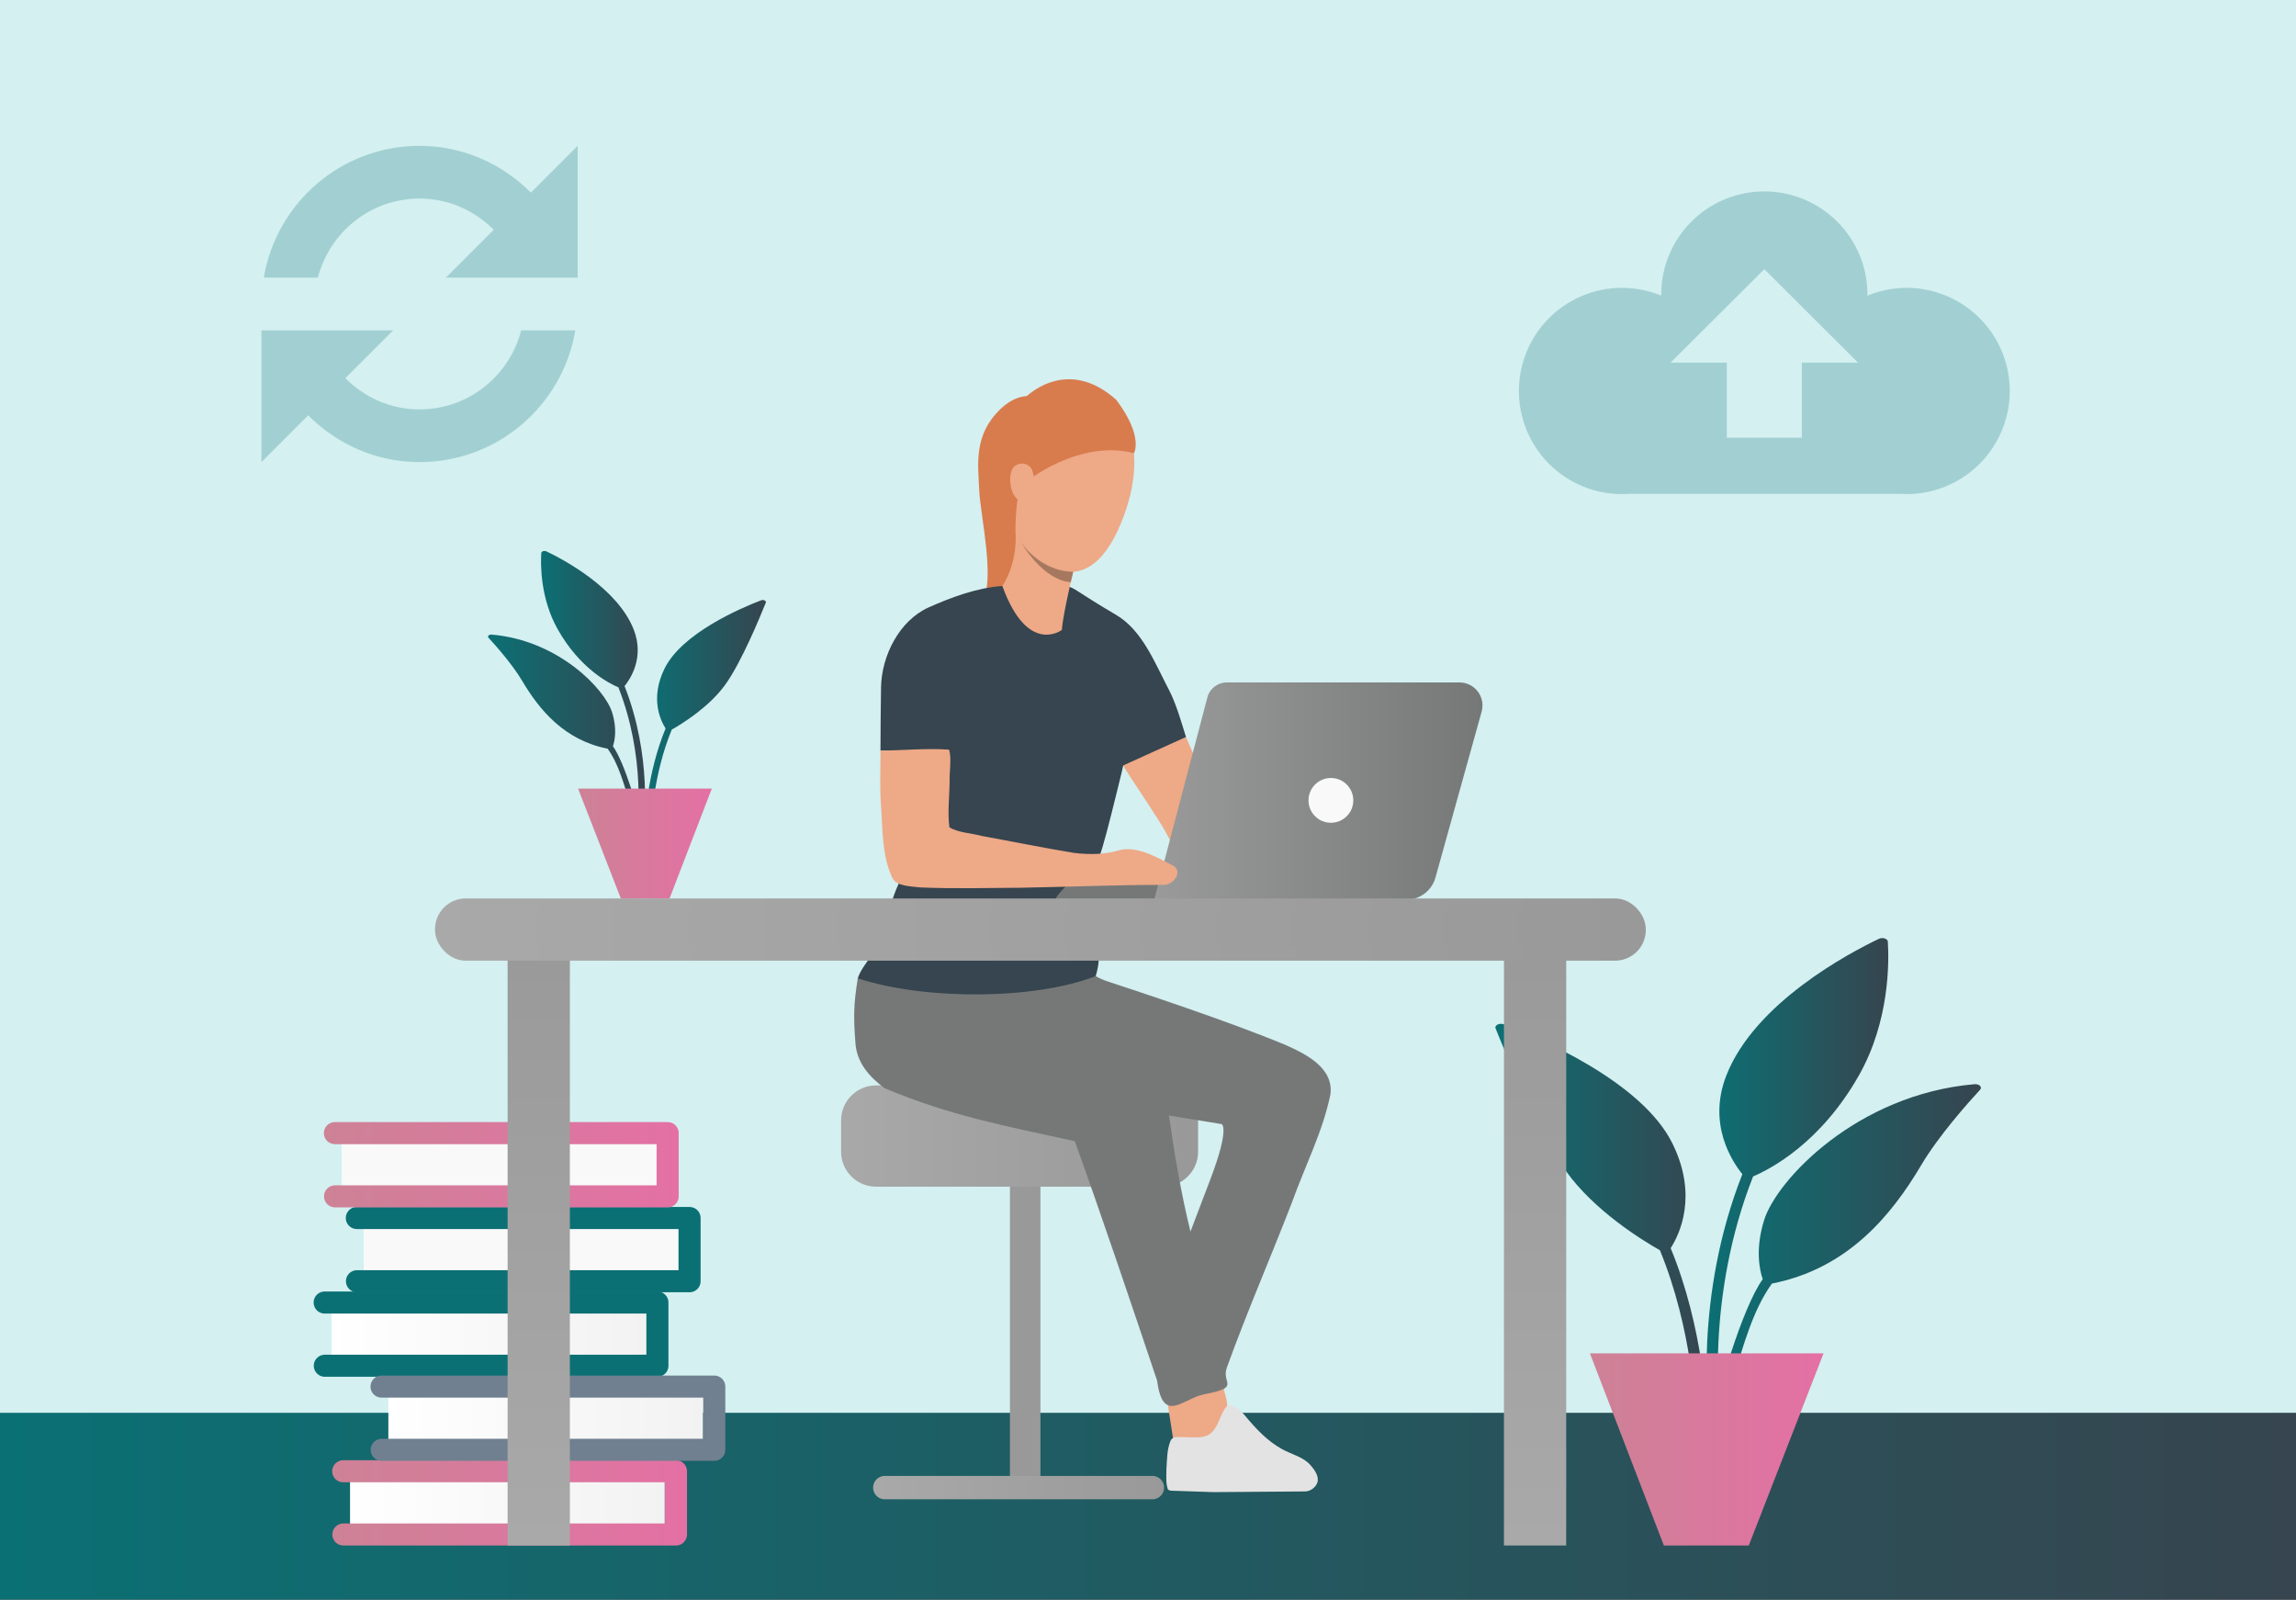 <?xml version="1.0" encoding="UTF-8" standalone="no"?>
<!-- © 2026 just a pro GmbH. Alle Rechte vorbehalten. Nutzung nur mit vorheriger schriftlicher Zustimmung. -->

<svg
   xmlns:dc="http://purl.org/dc/elements/1.1/"
   xmlns:cc="http://creativecommons.org/ns#"
   xmlns:rdf="http://www.w3.org/1999/02/22-rdf-syntax-ns#"
   xmlns:svg="http://www.w3.org/2000/svg"
   xmlns="http://www.w3.org/2000/svg"
   xmlns:xlink="http://www.w3.org/1999/xlink"
   xmlns:sodipodi="http://sodipodi.sourceforge.net/DTD/sodipodi-0.dtd"
   xmlns:inkscape="http://www.inkscape.org/namespaces/inkscape"
   width="834.079mm"
   height="581.054mm"
   viewBox="0 0 834.079 581.054"
   version="1.1"
   id="svg3801"
   inkscape:version="0.92.4 (5da689c313, 2019-01-14)"
   sodipodi:docname="modernisation_large.svg">
  <rect x="0" y="0" width="834.079" height="581.054" fill="#333333" stroke="none"/>
  <defs
     id="defs3795">
    <linearGradient
       id="linearGradient1742"
       inkscape:collect="always">
      <stop
         id="stop1738"
         offset="0"
         style="stop-color:#cd8296;stop-opacity:1;" />
      <stop
         id="stop1740"
         offset="1"
         style="stop-color:#e470a4;stop-opacity:1" />
    </linearGradient>
    <inkscape:path-effect
       only_selected="false"
       apply_with_weight="true"
       apply_no_weight="true"
       helper_size="0"
       steps="2"
       weight="33.333"
       is_visible="true"
       id="path-effect1674"
       effect="bspline" />
    <linearGradient
       inkscape:collect="always"
       id="linearGradient1579">
      <stop
         style="stop-color:#ffffff;stop-opacity:1"
         offset="0"
         id="stop1575" />
      <stop
         style="stop-color:#f2f2f2;stop-opacity:1"
         offset="1"
         id="stop1577" />
    </linearGradient>
    <linearGradient
       inkscape:collect="always"
       id="linearGradient1530">
      <stop
         style="stop-color:#9a9a9a;stop-opacity:1"
         offset="0"
         id="stop1526" />
      <stop
         style="stop-color:#767878;stop-opacity:1"
         offset="1"
         id="stop1528" />
    </linearGradient>
    <linearGradient
       inkscape:collect="always"
       id="linearGradient1479">
      <stop
         style="stop-color:#a9a9a9;stop-opacity:1;"
         offset="0"
         id="stop1475" />
      <stop
         style="stop-color:#999999;stop-opacity:1"
         offset="1"
         id="stop1477" />
    </linearGradient>
    <linearGradient
       inkscape:collect="always"
       id="linearGradient7283">
      <stop
         style="stop-color:#0b7074;stop-opacity:1"
         offset="0"
         id="stop7279" />
      <stop
         style="stop-color:#36454f;stop-opacity:1"
         offset="1"
         id="stop7281" />
    </linearGradient>
    <inkscape:path-effect
       effect="bspline"
       id="path-effect2810-5"
       is_visible="true"
       weight="33.333"
       steps="2"
       helper_size="0"
       apply_no_weight="true"
       apply_with_weight="true"
       only_selected="false" />
    <inkscape:path-effect
       only_selected="false"
       apply_with_weight="true"
       apply_no_weight="true"
       helper_size="0"
       steps="2"
       weight="33.333"
       is_visible="true"
       id="path-effect34818"
       effect="bspline" />
    <linearGradient
       inkscape:collect="always"
       xlink:href="#linearGradient7283"
       id="linearGradient912"
       x1="-897.346"
       y1="197.029"
       x2="-74.853"
       y2="197.029"
       gradientUnits="userSpaceOnUse"
       gradientTransform="matrix(1.014,0,0,1.992,995.522,577.412)" />
    <inkscape:path-effect
       effect="bspline"
       id="path-effect2810-5-8"
       is_visible="true"
       weight="33.333"
       steps="2"
       helper_size="0"
       apply_no_weight="true"
       apply_with_weight="true"
       only_selected="false" />
    <linearGradient
       inkscape:collect="always"
       xlink:href="#linearGradient1530"
       id="linearGradient1625"
       x1="-142.657"
       y1="131.981"
       x2="-68.207"
       y2="131.981"
       gradientUnits="userSpaceOnUse" />
    <linearGradient
       gradientTransform="translate(1306.337,576.38)"
       inkscape:collect="always"
       xlink:href="#linearGradient1742"
       id="linearGradient1633"
       x1="-43.851"
       y1="281.251"
       x2="9.133"
       y2="281.251"
       gradientUnits="userSpaceOnUse" />
    <linearGradient
       inkscape:collect="always"
       xlink:href="#linearGradient7283"
       id="linearGradient1005"
       x1="-0.148"
       y1="262.545"
       x2="41.08"
       y2="262.545"
       gradientUnits="userSpaceOnUse"
       gradientTransform="translate(1289.07,535.755)" />
    <linearGradient
       inkscape:collect="always"
       xlink:href="#linearGradient7283"
       id="linearGradient997"
       x1="-48.017"
       y1="271.799"
       x2="0.163"
       y2="271.799"
       gradientUnits="userSpaceOnUse"
       gradientTransform="translate(1289.07,535.755)" />
    <linearGradient
       inkscape:collect="always"
       xlink:href="#linearGradient7283"
       id="linearGradient1013"
       x1="0.764"
       y1="278.982"
       x2="62.086"
       y2="278.982"
       gradientUnits="userSpaceOnUse"
       gradientTransform="translate(1289.07,535.755)" />
    <linearGradient
       gradientTransform="translate(1306.337,576.38)"
       inkscape:collect="always"
       xlink:href="#linearGradient1742"
       id="linearGradient1641"
       x1="-273.294"
       y1="143.891"
       x2="-242.969"
       y2="143.891"
       gradientUnits="userSpaceOnUse" />
    <linearGradient
       inkscape:collect="always"
       xlink:href="#linearGradient7283"
       id="linearGradient953"
       x1="-264.429"
       y1="150.558"
       x2="-240.833"
       y2="150.558"
       gradientUnits="userSpaceOnUse"
       gradientTransform="translate(1289.07,535.755)" />
    <linearGradient
       inkscape:collect="always"
       xlink:href="#linearGradient7283"
       id="linearGradient961"
       x1="-241.011"
       y1="155.855"
       x2="-213.435"
       y2="155.855"
       gradientUnits="userSpaceOnUse"
       gradientTransform="translate(1289.07,535.755)" />
    <linearGradient
       inkscape:collect="always"
       xlink:href="#linearGradient7283"
       id="linearGradient945"
       x1="-276.451"
       y1="159.966"
       x2="-241.355"
       y2="159.966"
       gradientUnits="userSpaceOnUse"
       gradientTransform="translate(1289.07,535.755)" />
    <inkscape:path-effect
       effect="bspline"
       id="path-effect2810-5-0"
       is_visible="true"
       weight="33.333"
       steps="2"
       helper_size="0"
       apply_no_weight="true"
       apply_with_weight="true"
       only_selected="false" />
    <linearGradient
       inkscape:collect="always"
       xlink:href="#linearGradient1479"
       id="linearGradient1699"
       gradientUnits="userSpaceOnUse"
       x1="-5898.091"
       y1="-566.347"
       x2="-5592.118"
       y2="-566.347"
       gradientTransform="matrix(0.265,0,0,0.265,2653.217,971.894)" />
    <linearGradient
       inkscape:collect="always"
       xlink:href="#linearGradient1479"
       id="linearGradient1697"
       gradientUnits="userSpaceOnUse"
       x1="-5898.091"
       y1="-566.347"
       x2="-5592.118"
       y2="-566.347"
       gradientTransform="matrix(0.265,0,0,0.265,-2653.217,971.894)" />
    <linearGradient
       gradientTransform="translate(1306.337,576.38)"
       inkscape:collect="always"
       xlink:href="#linearGradient1579"
       id="linearGradient1782"
       x1="-317.042"
       y1="274.253"
       x2="-244.232"
       y2="274.253"
       gradientUnits="userSpaceOnUse" />
    <linearGradient
       gradientTransform="translate(1306.337,576.38)"
       inkscape:collect="always"
       xlink:href="#linearGradient1579"
       id="linearGradient1774"
       x1="-329.939"
       y1="255.194"
       x2="-257.13"
       y2="255.194"
       gradientUnits="userSpaceOnUse" />
    <linearGradient
       gradientTransform="translate(1306.337,576.38)"
       inkscape:collect="always"
       xlink:href="#linearGradient1742"
       id="linearGradient1736"
       x1="-330.975"
       y1="216.704"
       x2="-250.482"
       y2="216.704"
       gradientUnits="userSpaceOnUse" />
    <linearGradient
       gradientTransform="translate(1306.337,576.38)"
       inkscape:collect="always"
       xlink:href="#linearGradient1742"
       id="linearGradient1750"
       x1="-329.089"
       y1="293.37"
       x2="-248.596"
       y2="293.37"
       gradientUnits="userSpaceOnUse" />
    <linearGradient
       gradientTransform="translate(1306.337,576.38)"
       inkscape:collect="always"
       xlink:href="#linearGradient1579"
       id="linearGradient1790"
       x1="-325.731"
       y1="293.452"
       x2="-252.921"
       y2="293.452"
       gradientUnits="userSpaceOnUse" />
    <linearGradient
       inkscape:collect="always"
       xlink:href="#linearGradient1479"
       id="linearGradient1116"
       gradientUnits="userSpaceOnUse"
       x1="-5898.091"
       y1="-566.347"
       x2="-5592.118"
       y2="-566.347" />
    <linearGradient
       inkscape:collect="always"
       xlink:href="#linearGradient1479"
       id="linearGradient1118"
       gradientUnits="userSpaceOnUse"
       x1="-3716.389"
       y1="-146.303"
       x2="-3467.12"
       y2="-146.303" />
    <linearGradient
       inkscape:collect="always"
       xlink:href="#linearGradient1479"
       id="linearGradient1120"
       gradientUnits="userSpaceOnUse"
       x1="-303.038"
       y1="-835.999"
       x2="-161.658"
       y2="-835.999" />
    <linearGradient
       inkscape:collect="always"
       xlink:href="#linearGradient1479"
       id="linearGradient1122"
       gradientUnits="userSpaceOnUse"
       x1="-303.038"
       y1="-835.999"
       x2="-161.658"
       y2="-835.999" />
    <linearGradient
       inkscape:collect="always"
       xlink:href="#linearGradient1479"
       id="linearGradient1124"
       gradientUnits="userSpaceOnUse"
       x1="-303.038"
       y1="-610.066"
       x2="-161.658"
       y2="-610.066" />
    <linearGradient
       inkscape:collect="always"
       xlink:href="#linearGradient1479"
       id="linearGradient1126"
       gradientUnits="userSpaceOnUse"
       x1="-303.038"
       y1="-610.066"
       x2="-161.658"
       y2="-610.066" />
    <linearGradient
       inkscape:collect="always"
       xlink:href="#linearGradient1479"
       id="linearGradient1128"
       gradientUnits="userSpaceOnUse"
       gradientTransform="matrix(0.265,0,0,0.265,660.194,395.514)"
       x1="-5743.804"
       y1="-877.362"
       x2="-4712.239"
       y2="-877.362" />
    <linearGradient
       inkscape:collect="always"
       xlink:href="#linearGradient1479"
       id="linearGradient1130"
       gradientUnits="userSpaceOnUse"
       gradientTransform="matrix(0.265,0,0,0.265,660.194,395.514)"
       x1="-5743.804"
       y1="-877.362"
       x2="-4706.092"
       y2="-877.362" />
    <inkscape:path-effect
       effect="bspline"
       id="path-effect2810-5-08"
       is_visible="true"
       weight="33.333"
       steps="2"
       helper_size="0"
       apply_no_weight="true"
       apply_with_weight="true"
       only_selected="false" />
  </defs>
  <sodipodi:namedview
     id="base"
     pagecolor="#ffffff"
     bordercolor="#666666"
     borderopacity="1.0"
     inkscape:pageopacity="0.0"
     inkscape:pageshadow="2"
     inkscape:zoom="0.175"
     inkscape:cx="1020.3267"
     inkscape:cy="886.98079"
     inkscape:document-units="mm"
     inkscape:current-layer="layer1"
     showgrid="false"
     fit-margin-top="0"
     fit-margin-left="0"
     fit-margin-right="0"
     fit-margin-bottom="0"
     inkscape:window-width="1920"
     inkscape:window-height="991"
     inkscape:window-x="-9"
     inkscape:window-y="-9"
     inkscape:window-maximized="1"
     inkscape:object-paths="true"
     inkscape:snap-intersection-paths="true"
     inkscape:snap-smooth-nodes="true"
     inkscape:snap-midpoints="true"
     showguides="true"
     inkscape:guide-bbox="true"
     inkscape:snap-global="true" />
  <g
     inkscape:label="Ebene 1"
     inkscape:groupmode="layer"
     id="layer1"
     transform="translate(-85.536,-422.725)">
    <g
       id="g908">
      <rect
         ry="0"
         y="422.725"
         x="85.536"
         height="515.357"
         width="834.079"
         id="rect989"
         style="opacity:1;fill:#d4f0f1;fill-opacity:1;stroke:none;stroke-width:1.871;stroke-linecap:round;stroke-miterlimit:4;stroke-dasharray:none;stroke-opacity:1" />
      <rect
         ry="0"
         y="935.907"
         x="85.536"
         height="67.872"
         width="834.079"
         id="rect904"
         style="opacity:1;fill:url(#linearGradient912);fill-opacity:1;stroke:none;stroke-width:2.031;stroke-linecap:round;stroke-miterlimit:4;stroke-dasharray:none;stroke-opacity:1" />
    </g>
    <g
       transform="matrix(0,9.573,-9.573,0,314.534,456.559)"
       style="fill:#0c7074;fill-opacity:0.251;stroke:none"
       id="use36477-4">
      <title
         id="title3537-2">refresh</title>
      <path
         d="M 3.775,3.775 C 2.688,4.859 2,6.343 2,8 c 0,2.972 2.164,5.433 5,5.91 V 11.858 C 5.278,11.412 4,9.861 4,8 4,6.895 4.458,5.905 5.185,5.185 L 7,7 V 2 H 2 Z M 14,8 C 14,5.028 11.836,2.567 9,2.09 v 2.052 c 1.722,0.446 3,1.997 3,3.858 0,1.105 -0.458,2.095 -1.185,2.815 L 9.145,9.145 C 9.052,9.052 9,9 9,9 v 5 h 5 C 14,14 13.19,13.19 12.225,12.225 13.312,11.14 14,9.657 14,8 Z"
         id="path3539-5"
         inkscape:connector-curvature="0" />
    </g>
    <g
       id="g1173"
       transform="matrix(1.602,0,0,1.602,-1359.394,-424.713)">
      <path
         inkscape:connector-curvature="0"
         id="path36447"
         d="m 1140.085,620.399 c 0,0 -5.237,-4.461 -11.301,1.38 -6.064,5.841 -5.057,12.385 -4.774,18.407 0.28,5.972 3.686,20.013 0.671,25.585 -3.015,5.572 -0.598,9.016 -0.598,9.016 0,0 17.174,6.974 18.737,-20.071 1.562,-27.045 -2.735,-34.317 -2.735,-34.317 z"
         style="fill:#d87c4d;fill-opacity:1;stroke-width:0.224" />
      <rect
         style="opacity:1;fill:url(#linearGradient1790);fill-opacity:1;stroke:none;stroke-width:1.45;stroke-linecap:round;stroke-linejoin:round;stroke-miterlimit:4;stroke-dasharray:none;stroke-dashoffset:0;stroke-opacity:1"
         id="rect3982"
         width="71.36"
         height="10.72"
         x="981.331"
         y="864.473"
         ry="0" />
      <path
         inkscape:connector-curvature="0"
         id="path34085"
         d="m 979.783,862.584 h 75.458 v 14.334 h -75.425"
         style="fill:none;stroke:url(#linearGradient1750);stroke-width:5;stroke-linecap:round;stroke-linejoin:round;stroke-miterlimit:4;stroke-dasharray:none;stroke-opacity:1" />
      <rect
         ry="0"
         y="807.05"
         x="984.414"
         height="10.72"
         width="71.36"
         id="rect34091"
         style="opacity:1;fill:#f9f9f9;fill-opacity:1;stroke:none;stroke-width:1.45;stroke-linecap:round;stroke-linejoin:round;stroke-miterlimit:4;stroke-dasharray:none;stroke-dashoffset:0;stroke-opacity:1" />
      <path
         style="fill:none;stroke:#0b7074;stroke-width:5;stroke-linecap:round;stroke-linejoin:round;stroke-miterlimit:4;stroke-dasharray:none;stroke-opacity:1"
         d="m 982.866,805.161 h 75.458 v 14.334 h -75.425"
         id="path34093"
         inkscape:connector-curvature="0" />
      <rect
         ry="0"
         y="787.806"
         x="979.445"
         height="10.72"
         width="71.36"
         id="rect34103"
         style="opacity:1;fill:#f9f9f9;fill-opacity:1;stroke:none;stroke-width:1.45;stroke-linecap:round;stroke-linejoin:round;stroke-miterlimit:4;stroke-dasharray:none;stroke-dashoffset:0;stroke-opacity:1" />
      <path
         style="fill:none;stroke:url(#linearGradient1736);stroke-width:5;stroke-linecap:round;stroke-linejoin:round;stroke-miterlimit:4;stroke-dasharray:none;stroke-opacity:1"
         d="m 977.897,785.918 h 75.458 v 14.334 h -75.425"
         id="path34105"
         inkscape:connector-curvature="0" />
      <rect
         style="opacity:1;fill:url(#linearGradient1774);fill-opacity:1;stroke:none;stroke-width:1.45;stroke-linecap:round;stroke-linejoin:round;stroke-miterlimit:4;stroke-dasharray:none;stroke-dashoffset:0;stroke-opacity:1"
         id="rect34109"
         width="71.36"
         height="10.72"
         x="977.122"
         y="826.215"
         ry="0" />
      <path
         inkscape:connector-curvature="0"
         id="path34111"
         d="m 975.574,824.326 h 75.458 v 14.334 h -75.425"
         style="fill:none;stroke:#0b7074;stroke-width:5;stroke-linecap:round;stroke-linejoin:round;stroke-miterlimit:4;stroke-dasharray:none;stroke-opacity:1" />
      <rect
         ry="0"
         y="845.274"
         x="990.019"
         height="10.72"
         width="71.36"
         id="rect34115"
         style="opacity:1;fill:url(#linearGradient1782);fill-opacity:1;stroke:none;stroke-width:1.45;stroke-linecap:round;stroke-linejoin:round;stroke-miterlimit:4;stroke-dasharray:none;stroke-dashoffset:0;stroke-opacity:1" />
      <path
         style="fill:none;stroke:#708090;stroke-width:5;stroke-linecap:round;stroke-linejoin:round;stroke-miterlimit:4;stroke-dasharray:none;stroke-opacity:1"
         d="m 988.471,843.385 h 75.458 v 14.334 h -75.425"
         id="path34117"
         inkscape:connector-curvature="0" />
      <rect
         transform="scale(-1,1)"
         x="-1137.889"
         y="792.911"
         style="fill:url(#linearGradient1697);fill-opacity:1;stroke-width:0.363"
         width="6.917"
         height="74.807"
         id="rect2108" />
      <path
         style="fill:url(#linearGradient1699);fill-opacity:1;stroke-width:0.363"
         d="m 1092.681,790.152 c 0,4.348 3.557,7.906 7.906,7.906 h 65.144 c 4.348,0 7.906,-3.557 7.906,-7.906 v -7.148 c 0,-4.348 -3.558,-7.906 -7.906,-7.906 h -65.144 c -4.348,0 -7.906,3.557 -7.906,7.906 z"
         id="path2116"
         inkscape:connector-curvature="0" />
      <path
         transform="matrix(0.265,0,0,0.265,2084.749,905.062)"
         inkscape:original-d="m -3706.2471,-146.30294 c 76.3291,-0.001 152.6573,-0.001 228.9844,0"
         inkscape:path-effect="#path-effect2810-5-0"
         inkscape:connector-curvature="0"
         id="path2808"
         d="m -3706.247,-146.303 c 76.329,0 152.657,0 228.984,0"
         style="fill:url(#linearGradient1116);fill-opacity:1;stroke:url(#linearGradient1118);stroke-width:20;stroke-linecap:round;stroke-linejoin:miter;stroke-miterlimit:4;stroke-dasharray:none;stroke-opacity:1" />
      <path
         inkscape:connector-curvature="0"
         id="path805"
         d="m 1140.472,732.998 h 28.542 v -5.118 h -28.542 c -1.262,0 -2.286,1.145 -2.286,2.56 v 0 c 0,1.412 1.024,2.558 2.286,2.558 z"
         style="fill:#767878;fill-opacity:1;stroke-width:1.287" />
      <path
         sodipodi:nodetypes="cccccccccccc"
         style="fill:url(#linearGradient945);fill-opacity:1;stroke-width:1.118"
         d="m 1040.939,698.182 c 0.413,-1.218 0.992,-3.917 -0.188,-7.682 -1.637,-5.223 -12.078,-16.316 -27.301,-17.623 -0.606,-0.052 -1.04,0.373 -0.727,0.712 1.612,1.748 5.419,6.028 7.619,9.746 3.893,6.578 9.577,13.492 19.4,15.413 2.488,3.451 3.666,7.96 5.074,12.475 1.332,7.476 1.13,7.364 1.529,7.345 v 0 c 0.406,-0.019 1.404,-0.02 1.369,-0.283 -0.662,-4.904 -4.173,-16.533 -6.779,-20.104 z"
         id="path34192"
         inkscape:connector-curvature="0" />
      <path
         style="opacity:1;fill:url(#linearGradient961);fill-opacity:1;stroke-width:1.118"
         d="m 1074.532,665.106 c -4.514,1.728 -17.886,7.409 -21.862,15.435 -3.36,6.781 -0.946,11.802 0.215,13.613 -4.236,10.244 -4.762,21.162 -4.826,23.55 -0.014,0.264 0.323,0.477 0.732,0.477 v 0 c 0.399,0 0.725,-0.204 0.732,-0.461 0.061,-2.342 0.576,-13.169 4.762,-23.298 2.271,-1.284 8.506,-5.106 12.199,-10.283 3.608,-5.058 7.8,-15.195 9.126,-18.508 0.164,-0.409 -0.516,-0.74 -1.079,-0.525 z"
         id="path34194"
         inkscape:connector-curvature="0" />
      <path
         style="fill:url(#linearGradient953);fill-opacity:1;stroke-width:1.118"
         d="m 1024.699,654.37 c 0.025,-0.379 0.688,-0.587 1.161,-0.361 3.752,1.789 16.135,8.29 19.816,17.777 2.435,6.279 -0.758,11.117 -2.096,12.766 6.257,15.871 4.54,30.894 4.133,33.734 -0.037,0.264 -0.403,0.454 -0.812,0.423 v 0 c -0.395,-0.03 -0.681,-0.254 -0.644,-0.51 0.396,-2.766 2.11,-17.64 -4.071,-33.356 -2.288,-0.972 -8.784,-4.359 -13.747,-13.136 -4.001,-7.076 -3.903,-14.799 -3.74,-17.337 z"
         id="path34196"
         inkscape:connector-curvature="0" />
      <path
         sodipodi:nodetypes="ccccc"
         inkscape:connector-curvature="0"
         id="path34200"
         d="m 1042.748,732.741 -9.704,-24.938 h 30.324 l -9.598,24.938 z"
         style="fill:url(#linearGradient1641);fill-opacity:1;stroke:none;stroke-width:0.291px;stroke-linecap:butt;stroke-linejoin:miter;stroke-opacity:1" />
      <path
         inkscape:connector-curvature="0"
         id="path34180"
         d="m 1301.673,819.036 c -0.722,-2.128 -1.733,-6.843 0.328,-13.423 2.86,-9.125 21.102,-28.507 47.701,-30.791 1.06,-0.091 1.818,0.652 1.271,1.244 -2.816,3.055 -9.467,10.533 -13.312,17.029 -6.802,11.492 -16.733,23.574 -33.896,26.93 -4.347,6.03 -6.406,13.908 -8.866,21.797 -2.328,13.062 -1.974,12.866 -2.671,12.833 v 0 c -0.71,-0.033 -2.453,-0.035 -2.392,-0.494 1.157,-8.568 7.291,-28.886 11.845,-35.126 z"
         style="fill:url(#linearGradient1013);fill-opacity:1;stroke-width:1.954"
         sodipodi:nodetypes="cccccccccccc" />
      <path
         inkscape:connector-curvature="0"
         id="path34182"
         d="m 1242.979,761.246 c 7.888,3.019 31.25,12.945 38.197,26.968 5.871,11.847 1.652,20.621 -0.377,23.784 7.402,17.899 8.32,36.974 8.432,41.148 0.024,0.462 -0.564,0.834 -1.278,0.834 v 0 c -0.697,0 -1.266,-0.357 -1.278,-0.806 -0.107,-4.092 -1.006,-23.008 -8.32,-40.706 -3.968,-2.243 -14.862,-8.921 -21.314,-17.967 -6.304,-8.838 -13.628,-26.549 -15.946,-32.338 -0.287,-0.715 0.902,-1.293 1.886,-0.917 z"
         style="opacity:1;fill:url(#linearGradient997);fill-opacity:1;stroke-width:1.954" />
      <path
         inkscape:connector-curvature="0"
         id="path34184"
         d="m 1330.047,742.488 c -0.044,-0.663 -1.203,-1.026 -2.029,-0.631 -6.556,3.126 -28.191,14.484 -34.623,31.061 -4.255,10.971 1.324,19.424 3.662,22.305 -10.933,27.73 -7.932,53.978 -7.222,58.94 0.066,0.462 0.705,0.793 1.419,0.74 v 0 c 0.69,-0.052 1.191,-0.444 1.125,-0.891 -0.693,-4.833 -3.686,-30.821 7.113,-58.28 3.997,-1.698 15.348,-7.616 24.018,-22.952 6.991,-12.363 6.819,-25.857 6.534,-30.291 z"
         style="fill:url(#linearGradient1005);fill-opacity:1;stroke-width:1.954" />
      <path
         style="fill:url(#linearGradient1633);fill-opacity:1;stroke:none;stroke-width:0.509px;stroke-linecap:butt;stroke-linejoin:miter;stroke-opacity:1"
         d="m 1298.513,879.418 16.956,-43.572 h -52.983 l 16.771,43.572 z"
         id="path34188"
         inkscape:connector-curvature="0"
         sodipodi:nodetypes="ccccc" />
      <path
         sodipodi:nodetypes="ccscccscc"
         style="fill:#eea987;fill-opacity:1;stroke-width:0.414"
         d="m 1167.479,852.026 c -0.288,-1.879 -0.623,-3.998 -0.743,-4.708 -0.258,-1.519 -0.538,-1.412 7.38,-2.828 l 5.243,-0.938 0.441,1.7 c 0.75,2.89 0.683,3.283 -0.984,5.842 -2.898,4.446 -2.74,4.349 -7.034,4.349 h -3.779 z"
         id="path1026"
         inkscape:connector-curvature="0" />
      <path
         sodipodi:nodetypes="cccccczcccsscccscccs"
         inkscape:connector-curvature="0"
         id="path1163"
         d="m 1102.585,775.753 c -3.518,-2.565 -6.388,-5.876 -6.657,-10.347 -0.452,-5.918 -0.397,-8.743 0.536,-14.589 4.383,-0.599 9.42,-1.011 13.224,0.926 10.668,1.968 21.296,2.38 32.022,-0.056 1.714,-0.998 5.07,-0.223 5.464,-2.464 0.178,-5.925 -1.662,-0.234 5.842,2.255 7.504,2.489 27.137,8.924 40.317,14.392 4.619,2.038 11.148,5.217 10.302,11.308 -1.741,8.479 -5.798,16.281 -8.694,24.405 -4.838,12.525 -10.133,24.634 -14.776,37.475 -1.333,3.686 3.356,4.448 -5.135,6.069 -4.744,0.906 -9.384,6.976 -10.679,-3.062 -5.301,-15.81 -13.005,-38.636 -18.675,-54.318 -16.155,-3.563 -27.908,-5.665 -43.09,-11.994 z m 73.828,20.651 c 4.552,-11.956 2.546,-12.538 2.546,-12.538 l -11.934,-1.945 c 1.275,8.826 2.745,17.654 4.883,26.314 z"
         style="fill:#767878;fill-opacity:1;stroke-width:0.416" />
      <path
         inkscape:connector-curvature="0"
         id="path1010"
         d="m 1166.788,866.693 c -0.528,-1.522 -0.315,-3.197 -0.327,-4.786 0.144,-2.042 0.116,-4.173 0.875,-6.101 0.532,-1.494 2.449,-0.835 3.635,-0.948 2.018,0.023 4.442,0.411 5.944,-1.273 1.539,-1.645 1.803,-4.244 3.343,-5.886 1.321,-0.576 3.224,1.323 3.981,2.234 2.456,2.958 5.118,5.836 8.542,7.693 2.108,1.143 4.691,1.719 6.29,3.511 0.944,1.058 2.033,2.564 1.637,3.925 -0.342,1.173 -1.68,2.18 -3.006,2.098 l -20.561,0.154 -9.695,-0.325 c -0.232,-0.055 -0.49,-0.11 -0.657,-0.295 z"
         style="fill:#e3e3e3;stroke-width:0.414"
         sodipodi:nodetypes="ccccccssaacccc" />
      <path
         sodipodi:nodetypes="ccccccccc"
         inkscape:connector-curvature="0"
         id="path1141"
         d="m 1167.42,719.217 c -0.468,-0.512 1.441,3.212 -1.481,-2.173 -0.347,-0.683 -2.543,-4.131 -4.881,-7.662 -4.655,-7.03 -5.56,-8.29 -4.856,-8.994 0.473,-0.473 14.284,-4.752 14.692,-4.298 3.401,8.416 3.256,3.705 -0.042,15.529 -1.263,4.533 -2.361,8.307 -2.439,8.385 -0.078,0.078 -0.525,-0.276 -0.993,-0.788 z"
         style="fill:#eea987;fill-opacity:1;stroke-width:0.414" />
      <g
         id="g1202"
         transform="translate(1306.337,576.38)">
        <path
           inkscape:connector-curvature="0"
           id="path807"
           d="m -142.657,156.618 h 57.15 c 3.092,0 5.807,-2.061 6.636,-5.04 l 10.47,-37.614 c 0.925,-3.325 -1.575,-6.618 -5.027,-6.618 H -126.2 c -2.064,0 -3.869,1.392 -4.394,3.388 z"
           style="fill:url(#linearGradient1625);fill-opacity:1;stroke-width:1.216" />
        <path
           inkscape:connector-curvature="0"
           id="path809"
           d="m -107.662,134.086 c 0,2.805 2.274,5.079 5.079,5.079 2.805,0 5.079,-2.274 5.079,-5.079 0,-2.805 -2.274,-5.079 -5.079,-5.079 -2.805,0 -5.079,2.274 -5.079,5.079 z"
           style="fill:#f9f9f9;fill-opacity:1;stroke-width:1.216" />
      </g>
      <path
         sodipodi:nodetypes="cssccaacccaassccasc"
         inkscape:connector-curvature="0"
         id="path1014"
         d="m 1129.251,661.86 c -5.692,0.38 -11.573,2.548 -16.735,4.863 -6.592,2.956 -10.639,10.897 -10.773,18.068 -0.089,4.795 -0.1,9.589 -0.13,14.383 5.354,-0.051 9.009,0.808 14.336,1.279 1.112,3.672 -0.517,7.316 -1.561,10.801 -2.191,7.313 -7.106,13.563 -9.728,20.732 -1.094,2.992 -1.349,6.222 -2.48,9.23 -1.017,3.186 -4.699,6.415 -5.716,9.601 15.078,4.954 40.072,4.93 53.956,-0.507 0,0 1.097,-3.503 0.523,-5.12 -1.602,-4.509 -9.671,-5.399 -10.141,-10.16 -0.294,-2.981 3.3,-5.019 4.981,-7.479 3.04,-4.448 2.097,10.302 8.196,-14.021 2.765,-11.029 2.68,-10.99 2.68,-10.99 l 14.236,-6.448 c -1,-3.136 -2.148,-7.402 -3.922,-10.794 -3.197,-6.113 -5.996,-13.409 -11.946,-16.902 -17.572,-10.315 -3.367,-4.69 -25.776,-6.536 z"
         style="fill:#36454f;fill-opacity:1;stroke-width:0.414" />
      <path
         sodipodi:nodetypes="cssccccccczsccc"
         inkscape:connector-curvature="0"
         id="path1143"
         d="m 1110.589,730.203 c -2.136,-0.267 -5.372,-0.229 -6.293,-2.186 -2.39,-5.077 -2.166,-10.945 -2.569,-16.475 -0.306,-4.199 -0.096,-8.16 -0.113,-12.367 5.225,-0.021 10.342,-0.582 15.559,-0.211 0.617,2.089 0.047,4.836 0.126,7.173 -0.044,3.478 -0.502,6.991 -0.056,10.452 2.116,1.243 4.967,1.288 7.384,1.953 6.956,1.259 13.885,2.694 20.86,3.832 3.52,0.438 7.137,0.381 10.545,-0.679 4.2,-0.881 8.809,2.044 11.65,3.409 2.841,1.365 0.366,4.519 -1.763,4.52 -10.807,0.005 -21.611,0.452 -32.415,0.655 -7.636,0.036 -15.284,0.253 -22.915,-0.074 z"
         style="fill:#eea987;fill-opacity:1;stroke-width:0.414" />
      <g
         transform="translate(1860.119,576.38)"
         id="g1654">
        <rect
           ry="0"
           y="-841.43"
           x="-301.411"
           height="10.862"
           width="138.127"
           id="rect1648"
           style="opacity:1;fill:url(#linearGradient1120);fill-opacity:1;stroke:url(#linearGradient1122);stroke-width:3.253;stroke-linecap:round;stroke-miterlimit:4;stroke-dasharray:none;stroke-dashoffset:0;stroke-opacity:1"
           transform="rotate(-90)" />
        <rect
           transform="rotate(-90)"
           style="opacity:1;fill:url(#linearGradient1124);fill-opacity:1;stroke:url(#linearGradient1126);stroke-width:3.253;stroke-linecap:round;stroke-miterlimit:4;stroke-dasharray:none;stroke-dashoffset:0;stroke-opacity:1"
           id="rect1650"
           width="138.127"
           height="10.862"
           x="-301.411"
           y="-615.497"
           ry="0" />
        <rect
           style="opacity:1;fill:url(#linearGradient1128);fill-opacity:1;stroke:url(#linearGradient1130);stroke-width:3.253;stroke-linecap:round;stroke-miterlimit:4;stroke-dasharray:none;stroke-dashoffset:0;stroke-opacity:1"
           id="rect1652"
           width="271.308"
           height="10.862"
           x="-857.894"
           y="157.948"
           ry="5.341" />
      </g>
      <path
         inkscape:connector-curvature="0"
         id="path36451"
         d="m 1145.95,655.999 c 0,0 -2.946,11.864 -3.205,15.821 0,0 -7.749,5.908 -13.494,-9.959 0,0 4.094,-5.662 2.768,-14.315 -1.326,-8.654 13.931,8.454 13.931,8.454 z"
         style="fill:#eea987;fill-opacity:1;stroke-width:0.224" />
      <path
         inkscape:connector-curvature="0"
         id="path36455"
         d="m 1143.92,658.6 c 2.146,0.212 8.202,0.325 13.01,-13.009 5.873,-16.29 -0.884,-26.071 -7.463,-28.608 -6.579,-2.537 -13.17,-1.025 -17.843,7.271 0,0 -3.473,6.492 -0.999,19.233 2.474,12.741 10.997,14.887 13.295,15.113 z"
         style="fill:#eea987;fill-opacity:1;stroke-width:0.224" />
      <path
         inkscape:connector-curvature="0"
         id="path36457"
         d="m 1159.09,631.747 c 0,0 2.275,-3.744 -4.017,-12.109 -9.431,-8.412 -17.52,-3.381 -20.468,-0.673 0,0 -3.747,0.341 -4.798,7.218 -1.052,6.877 -7.1,16.65 2.401,22.965 0,0 0.1,-8 1.24,-9.678 1.14,-1.678 13.561,-10.9 25.642,-7.724 z"
         style="fill:#d87c4d;fill-opacity:1;stroke-width:0.224"
         sodipodi:nodetypes="cccsccc" />
      <path
         inkscape:connector-curvature="0"
         id="path36453-1"
         d="m 1145.315,658.635 -0.563,2.339 c 0,0 -5.549,0.323 -11.467,-9.293 0,0 4.194,6.816 12.03,6.954 z"
         style="fill:#a77860;stroke-width:0.224" />
      <path
         inkscape:connector-curvature="0"
         id="path36459"
         d="m 1136.013,635.623 c -0.519,-1.424 -2.589,-2.162 -4.094,-0.818 -1.505,1.344 -1.247,7.096 1.832,7.995 3.079,0.899 3.314,-4.292 2.262,-7.177 z"
         style="fill:#eea987;stroke-width:0.315" />
    </g>
    <path
       style="opacity:1;fill:#a2d0d2;fill-opacity:1;stroke:none;stroke-width:2.908;stroke-linecap:round;stroke-linejoin:round;stroke-miterlimit:4;stroke-dasharray:none;stroke-dashoffset:0;stroke-opacity:1"
       d="m 726.469,492.262 a 37.458,37.458 0 0 0 -37.458,37.458 37.458,37.458 0 0 0 0.015,0.401 37.458,37.458 0 0 0 -14.247,-2.834 37.458,37.458 0 0 0 -37.458,37.459 37.458,37.458 0 0 0 37.458,37.458 37.458,37.458 0 0 0 1.982,-0.07 h 99.998 a 37.458,37.458 0 0 0 1.404,0.07 37.458,37.458 0 0 0 37.458,-37.458 37.458,37.458 0 0 0 -37.458,-37.459 37.458,37.458 0 0 0 -14.254,2.85 37.458,37.458 0 0 0 0.02,-0.418 37.458,37.458 0 0 0 -37.459,-37.458 z m 10e-4,28.24 34.047,33.947 h -20.412 v 27.269 h -27.269 v -27.269 h -20.413 z"
       id="path2302"
       inkscape:connector-curvature="0" />
  </g>
</svg>
